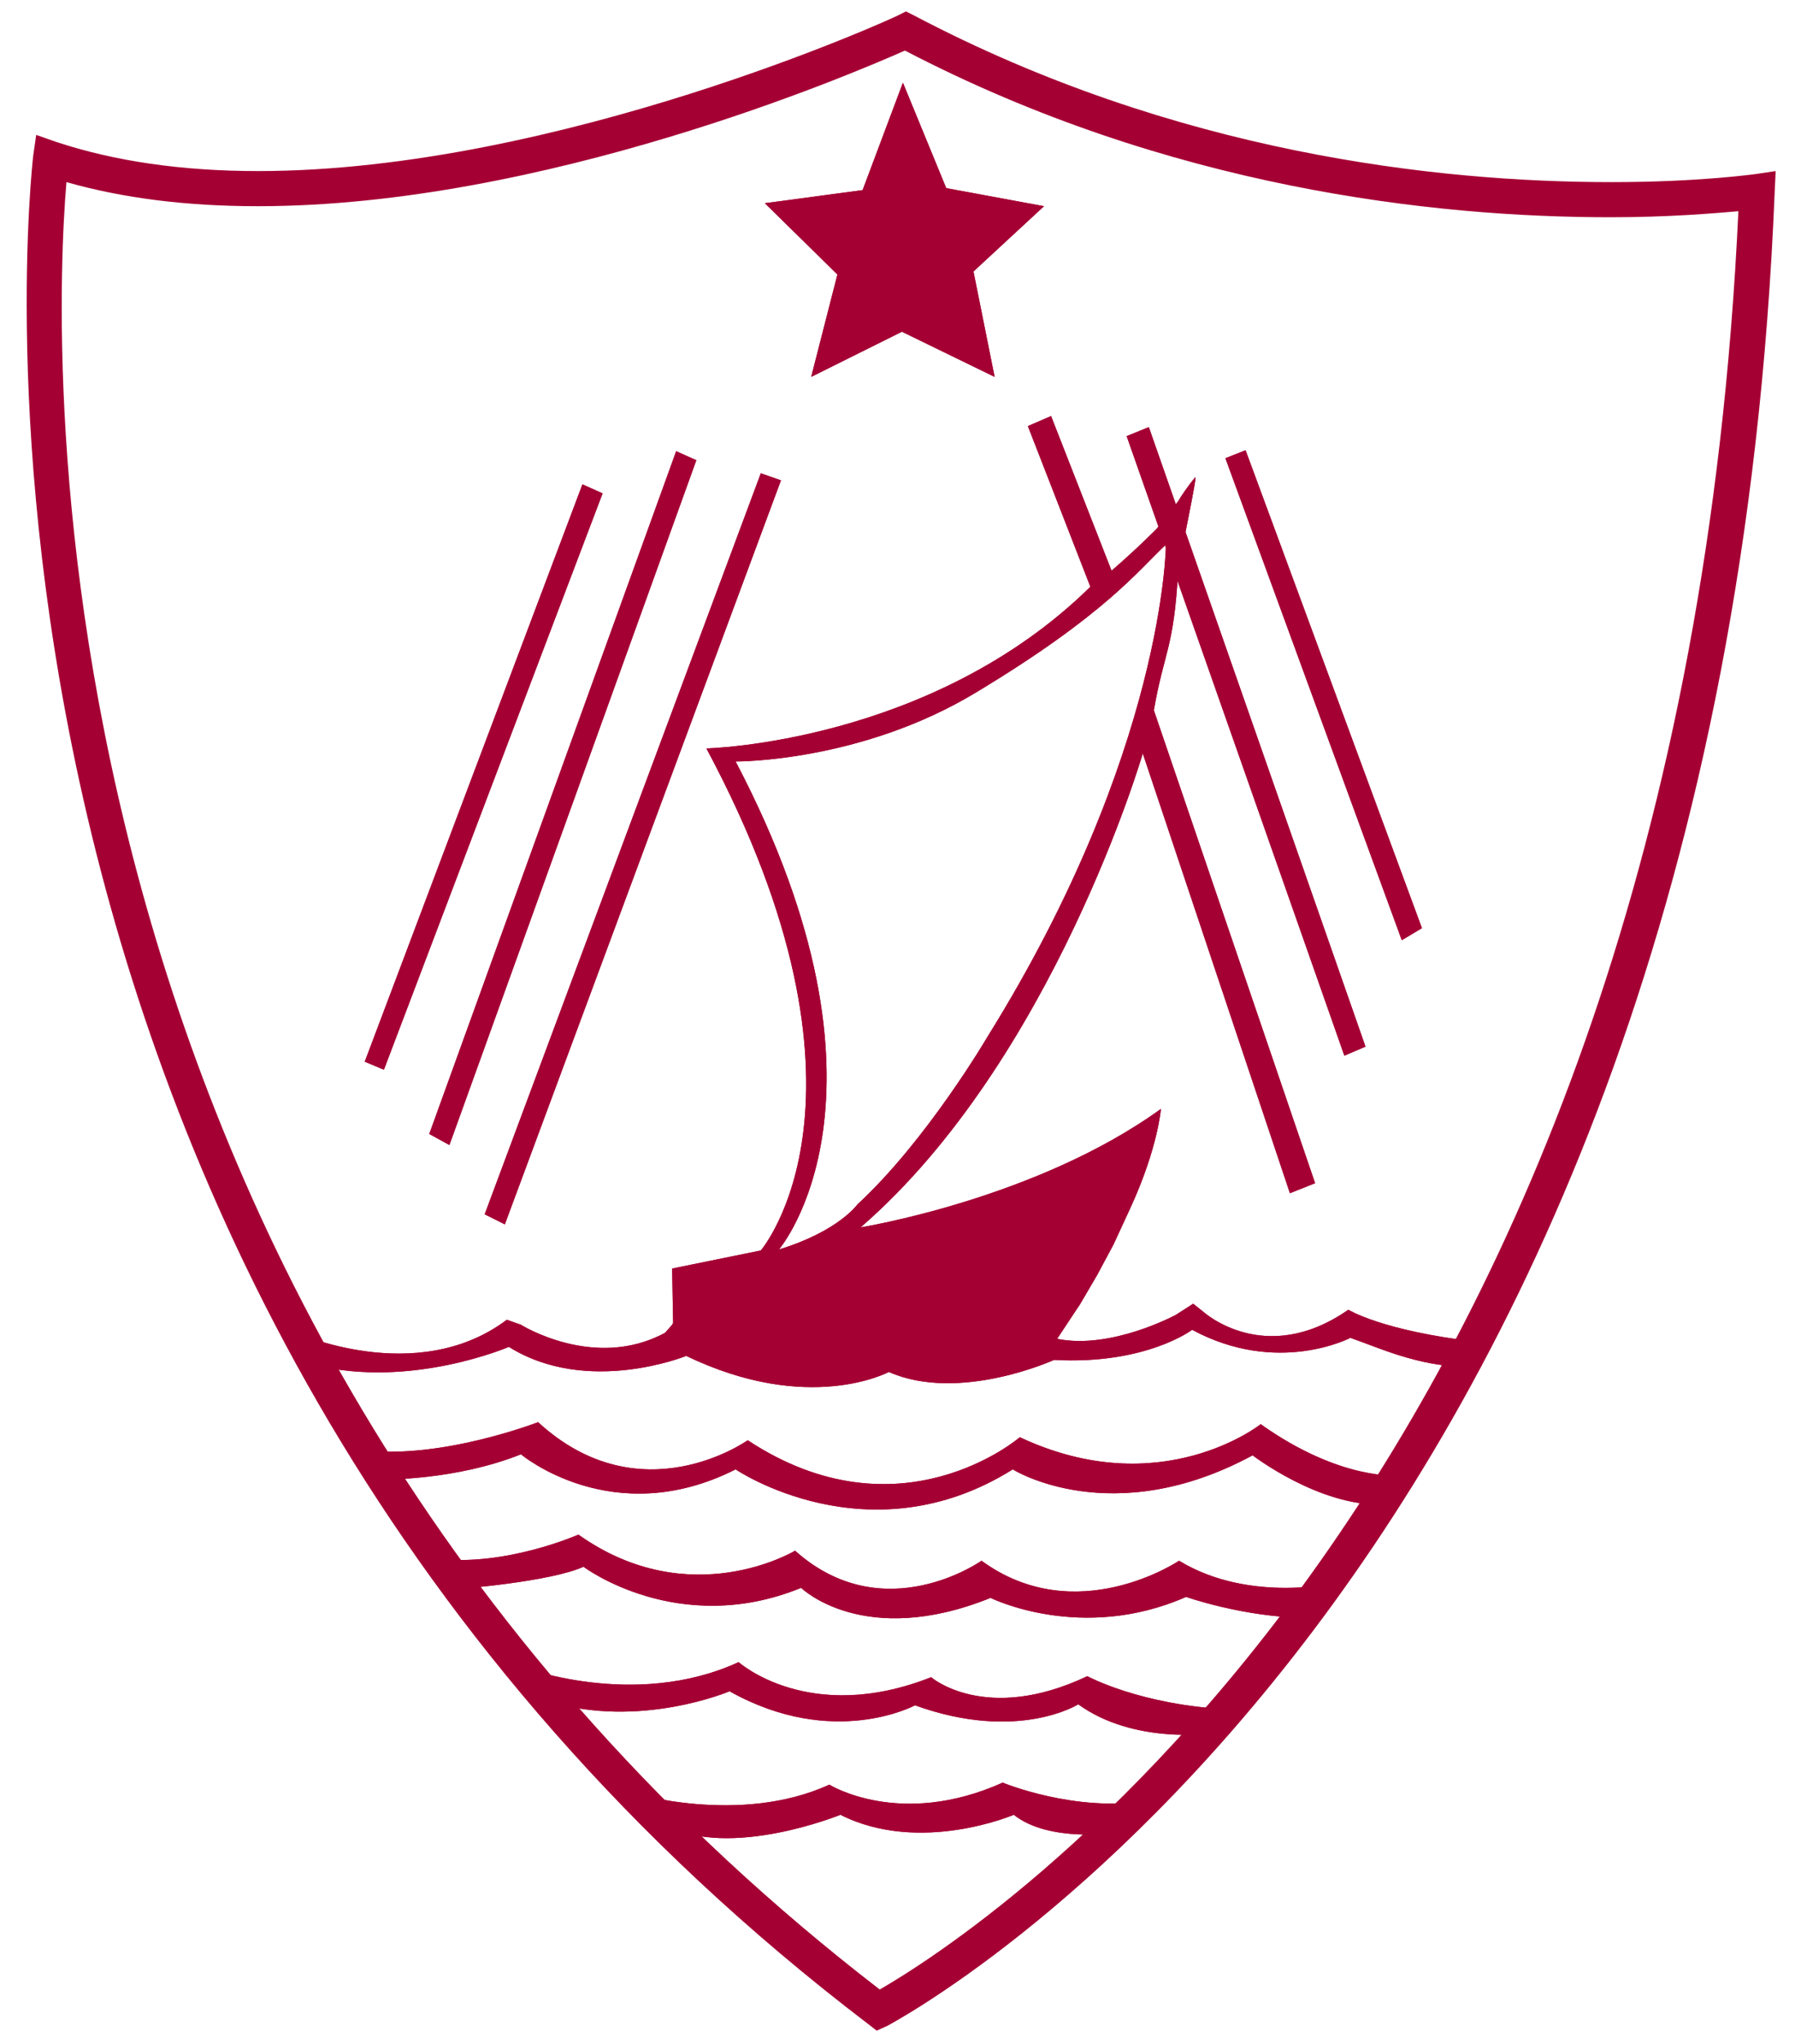 <svg width="65" height="74" viewBox="0 0 65 74" fill="none" xmlns="http://www.w3.org/2000/svg">
<path d="M2.406 6.593C1.931 12.154 0.398 47.777 31.857 72.023C35.141 70.133 60.797 53.957 62.95 7.647C62.074 7.72 60.468 7.865 58.315 7.865C51.929 7.865 42.331 6.811 32.769 1.831C30.798 2.703 19.668 7.465 9.34 7.465C6.749 7.465 4.449 7.174 2.406 6.593ZM31.747 73.513L31.419 73.259C-3.579 46.578 1.165 6.048 1.201 5.648L1.311 4.884L2.041 5.139C4.121 5.829 6.566 6.193 9.34 6.193C20.215 6.193 32.404 0.631 32.514 0.559L32.806 0.413L33.097 0.559C42.55 5.539 52.038 6.593 58.352 6.593C61.563 6.593 63.534 6.302 63.57 6.302L64.3 6.193L64.264 6.956C62.22 57.519 32.441 73.15 32.149 73.331L31.747 73.513Z" fill="#A50034"/>
<path d="M22.879 64.898L24.083 66.061C26.419 67.333 30.433 65.698 30.433 65.698C33.316 67.152 36.711 65.698 36.711 65.698C37.988 66.715 40.396 66.352 40.396 66.352L41.528 65.189C38.937 65.625 36.309 64.534 36.309 64.534C32.587 66.207 30.032 64.607 30.032 64.607C26.784 66.097 22.879 64.898 22.879 64.898Z" fill="#A50034"/>
<path d="M22.879 64.898L24.083 66.061C26.419 67.333 30.433 65.698 30.433 65.698C33.316 67.152 36.711 65.698 36.711 65.698C37.988 66.715 40.396 66.352 40.396 66.352L41.528 65.189C38.937 65.625 36.309 64.534 36.309 64.534C32.587 66.207 30.032 64.607 30.032 64.607C26.784 66.097 22.879 64.898 22.879 64.898Z" fill="#A50034"/>
<path d="M18.828 60.318L19.85 61.59C23.171 62.608 26.419 61.227 26.419 61.227C30.178 63.335 33.134 61.735 33.134 61.735C36.856 63.08 39.046 61.699 39.046 61.699C41.053 63.153 43.827 62.753 43.827 62.753L44.52 61.881C41.309 61.735 39.374 60.681 39.374 60.681C35.689 62.426 33.718 60.718 33.718 60.718C29.302 62.462 26.747 60.172 26.747 60.172C22.952 61.917 18.828 60.318 18.828 60.318Z" fill="#A50034"/>
<path d="M18.828 60.318L19.85 61.59C23.171 62.608 26.419 61.227 26.419 61.227C30.178 63.335 33.134 61.735 33.134 61.735C36.856 63.08 39.046 61.699 39.046 61.699C41.053 63.153 43.827 62.753 43.827 62.753L44.52 61.881C41.309 61.735 39.374 60.681 39.374 60.681C35.689 62.426 33.718 60.718 33.718 60.718C29.302 62.462 26.747 60.172 26.747 60.172C22.952 61.917 18.828 60.318 18.828 60.318Z" fill="#A50034"/>
<path d="M15.836 56.429C18.317 56.719 20.945 55.556 20.945 55.556C24.996 58.428 28.791 56.138 28.791 56.138C32.003 59.009 35.543 56.501 35.543 56.501C38.973 59.009 42.696 56.501 42.696 56.501C45.323 58.101 48.535 57.228 48.133 57.374L47.294 58.573C44.995 58.537 42.951 57.81 42.951 57.81C39.156 59.482 35.871 57.846 35.871 57.846C31.273 59.7 29.01 57.483 29.01 57.483C24.558 59.3 21.128 56.719 21.128 56.719C19.923 57.265 16.639 57.519 16.639 57.519L15.836 56.429Z" fill="#A50034"/>
<path d="M15.836 56.429C18.317 56.719 20.945 55.556 20.945 55.556C24.996 58.428 28.791 56.138 28.791 56.138C32.003 59.009 35.543 56.501 35.543 56.501C38.973 59.009 42.696 56.501 42.696 56.501C45.323 58.101 48.535 57.228 48.133 57.374L47.294 58.573C44.995 58.537 42.951 57.81 42.951 57.81C39.156 59.482 35.871 57.846 35.871 57.846C31.273 59.7 29.01 57.483 29.01 57.483C24.558 59.3 21.128 56.719 21.128 56.719C19.923 57.265 16.639 57.519 16.639 57.519L15.836 56.429Z" fill="#A50034"/>
<path d="M13.208 52.503C16.018 52.83 19.485 51.485 19.485 51.485C23.208 54.902 27.076 52.139 27.076 52.139C32.587 55.774 36.93 52.03 36.93 52.03C42.039 54.429 45.652 51.558 45.652 51.558C48.571 53.63 50.651 53.412 50.651 53.412L50.068 54.466C47.768 54.538 45.36 52.685 45.36 52.685C40.251 55.447 36.674 53.194 36.674 53.194C31.455 56.465 26.638 53.194 26.638 53.194C22.186 55.447 18.865 52.648 18.865 52.648C16.493 53.593 13.938 53.557 13.938 53.557L13.208 52.503Z" fill="#A50034"/>
<path d="M13.208 52.503C16.018 52.83 19.485 51.485 19.485 51.485C23.208 54.902 27.076 52.139 27.076 52.139C32.587 55.774 36.93 52.03 36.93 52.03C42.039 54.429 45.652 51.558 45.652 51.558C48.571 53.63 50.651 53.412 50.651 53.412L50.068 54.466C47.768 54.538 45.36 52.685 45.36 52.685C40.251 55.447 36.674 53.194 36.674 53.194C31.455 56.465 26.638 53.194 26.638 53.194C22.186 55.447 18.865 52.648 18.865 52.648C16.493 53.593 13.938 53.557 13.938 53.557L13.208 52.503Z" fill="#A50034"/>
<path d="M45.104 16.298L44.374 16.589L50.761 34.037L51.491 33.601L45.104 16.298Z" fill="#A50034"/>
<path d="M45.104 16.298L44.374 16.589L50.761 34.037L51.491 33.601L45.104 16.298Z" fill="#A50034"/>
<path d="M28.28 17.389L27.55 17.134L17.551 43.96L18.281 44.324L28.28 17.389Z" fill="#A50034"/>
<path d="M28.28 17.389L27.55 17.134L17.551 43.96L18.281 44.324L28.28 17.389Z" fill="#A50034"/>
<path d="M25.215 16.661L24.485 16.334L15.544 41.052L16.274 41.452L25.215 16.661Z" fill="#A50034"/>
<path d="M25.215 16.661L24.485 16.334L15.544 41.052L16.274 41.452L25.215 16.661Z" fill="#A50034"/>
<path d="M21.821 17.861L21.091 17.534L13.208 38.435L13.902 38.726L21.821 17.861Z" fill="#A50034"/>
<path d="M21.821 17.861L21.091 17.534L13.208 38.435L13.902 38.726L21.821 17.861Z" fill="#A50034"/>
<path d="M32.696 2.994L31.236 6.883L27.696 7.356L30.324 9.937L29.375 13.644L32.66 12.009L36.017 13.644L35.251 9.828L37.805 7.465L34.265 6.811L32.696 2.994Z" fill="#A50034"/>
<path d="M32.696 2.994L31.236 6.883L27.696 7.356L30.324 9.937L29.375 13.644L32.66 12.009L36.017 13.644L35.251 9.828L37.805 7.465L34.265 6.811L32.696 2.994Z" fill="#A50034"/>
<path d="M41.601 15.462L40.798 15.789L48.681 38.217L49.447 37.89L41.601 15.462Z" fill="#A50034"/>
<path d="M41.601 15.462L40.798 15.789L48.681 38.217L49.447 37.89L41.601 15.462Z" fill="#A50034"/>
<path d="M28.207 45.233C30.36 44.578 31.054 43.597 31.054 43.597C33.572 41.271 35.762 37.527 35.762 37.527C42.185 27.203 42.221 19.715 42.221 19.715C41.236 20.624 40.068 22.223 35.36 25.058C31.163 27.603 26.638 27.567 26.638 27.567C32.988 39.671 28.207 45.233 28.207 45.233ZM24.339 45.923L27.55 45.269C27.55 45.269 32.331 39.708 25.58 27.094C25.58 27.094 33.718 26.912 39.484 21.242L37.221 15.426L38.061 15.062L40.251 20.66C40.251 20.66 40.98 20.042 41.747 19.279L41.893 19.134L42.659 18.152C42.769 17.97 42.951 17.68 43.279 17.28C43.389 17.098 42.732 20.151 42.696 20.515L42.659 20.697C42.513 23.459 42.148 23.605 41.783 25.713L47.622 42.834L46.71 43.197L41.382 27.276C41.382 27.276 38.134 38.399 31.163 44.433C31.163 44.433 37.513 43.415 42.039 40.144C42.039 40.144 41.929 41.561 40.944 43.706L40.323 45.051L39.739 46.142C38.754 47.814 39.521 46.578 38.28 48.468C40.251 48.868 42.586 47.596 42.586 47.596L43.097 47.268L43.206 47.196L43.571 47.486C43.571 47.486 45.798 49.522 48.827 47.414C48.827 47.414 50.031 48.177 53.498 48.577L53.023 49.449C53.023 49.449 52.002 49.595 49.885 48.795C49.703 48.722 48.9 48.432 48.9 48.432C48.9 48.432 46.272 49.813 43.17 48.141C43.17 48.141 41.491 49.413 38.17 49.231C38.17 49.231 34.74 50.794 32.185 49.667C32.185 49.667 29.302 51.23 24.85 49.086C24.85 49.086 21.273 50.54 18.427 48.759C18.427 48.759 14.887 50.285 11.383 49.413L10.653 48.214C10.653 48.214 15.069 50.249 18.354 47.777L18.865 47.959C18.865 47.959 21.529 49.631 24.083 48.25L24.339 47.959L24.375 47.886L24.339 45.923Z" fill="#A50034"/>
<path d="M28.207 45.233C30.36 44.578 31.054 43.597 31.054 43.597C33.572 41.271 35.762 37.527 35.762 37.527C42.185 27.203 42.221 19.715 42.221 19.715C41.236 20.624 40.068 22.223 35.36 25.058C31.163 27.603 26.638 27.567 26.638 27.567C32.988 39.671 28.207 45.233 28.207 45.233ZM24.339 45.923L27.55 45.269C27.55 45.269 32.331 39.708 25.58 27.094C25.58 27.094 33.718 26.912 39.484 21.242L37.221 15.426L38.061 15.062L40.251 20.66C40.251 20.66 40.98 20.042 41.747 19.279L41.893 19.134L42.659 18.152C42.769 17.97 42.951 17.68 43.279 17.28C43.389 17.098 42.732 20.151 42.696 20.515L42.659 20.697C42.513 23.459 42.148 23.605 41.783 25.713L47.622 42.834L46.71 43.197L41.382 27.276C41.382 27.276 38.134 38.399 31.163 44.433C31.163 44.433 37.513 43.415 42.039 40.144C42.039 40.144 41.929 41.561 40.944 43.706L40.323 45.051L39.739 46.142C38.754 47.814 39.521 46.578 38.28 48.468C40.251 48.868 42.586 47.596 42.586 47.596L43.097 47.268L43.206 47.196L43.571 47.486C43.571 47.486 45.798 49.522 48.827 47.414C48.827 47.414 50.031 48.177 53.498 48.577L53.023 49.449C53.023 49.449 52.002 49.595 49.885 48.795C49.703 48.722 48.9 48.432 48.9 48.432C48.9 48.432 46.272 49.813 43.17 48.141C43.17 48.141 41.491 49.413 38.17 49.231C38.17 49.231 34.74 50.794 32.185 49.667C32.185 49.667 29.302 51.23 24.85 49.086C24.85 49.086 21.273 50.54 18.427 48.759C18.427 48.759 14.887 50.285 11.383 49.413L10.653 48.214C10.653 48.214 15.069 50.249 18.354 47.777L18.865 47.959C18.865 47.959 21.529 49.631 24.083 48.25L24.339 47.959L24.375 47.886L24.339 45.923Z" fill="#A50034"/>
</svg>
